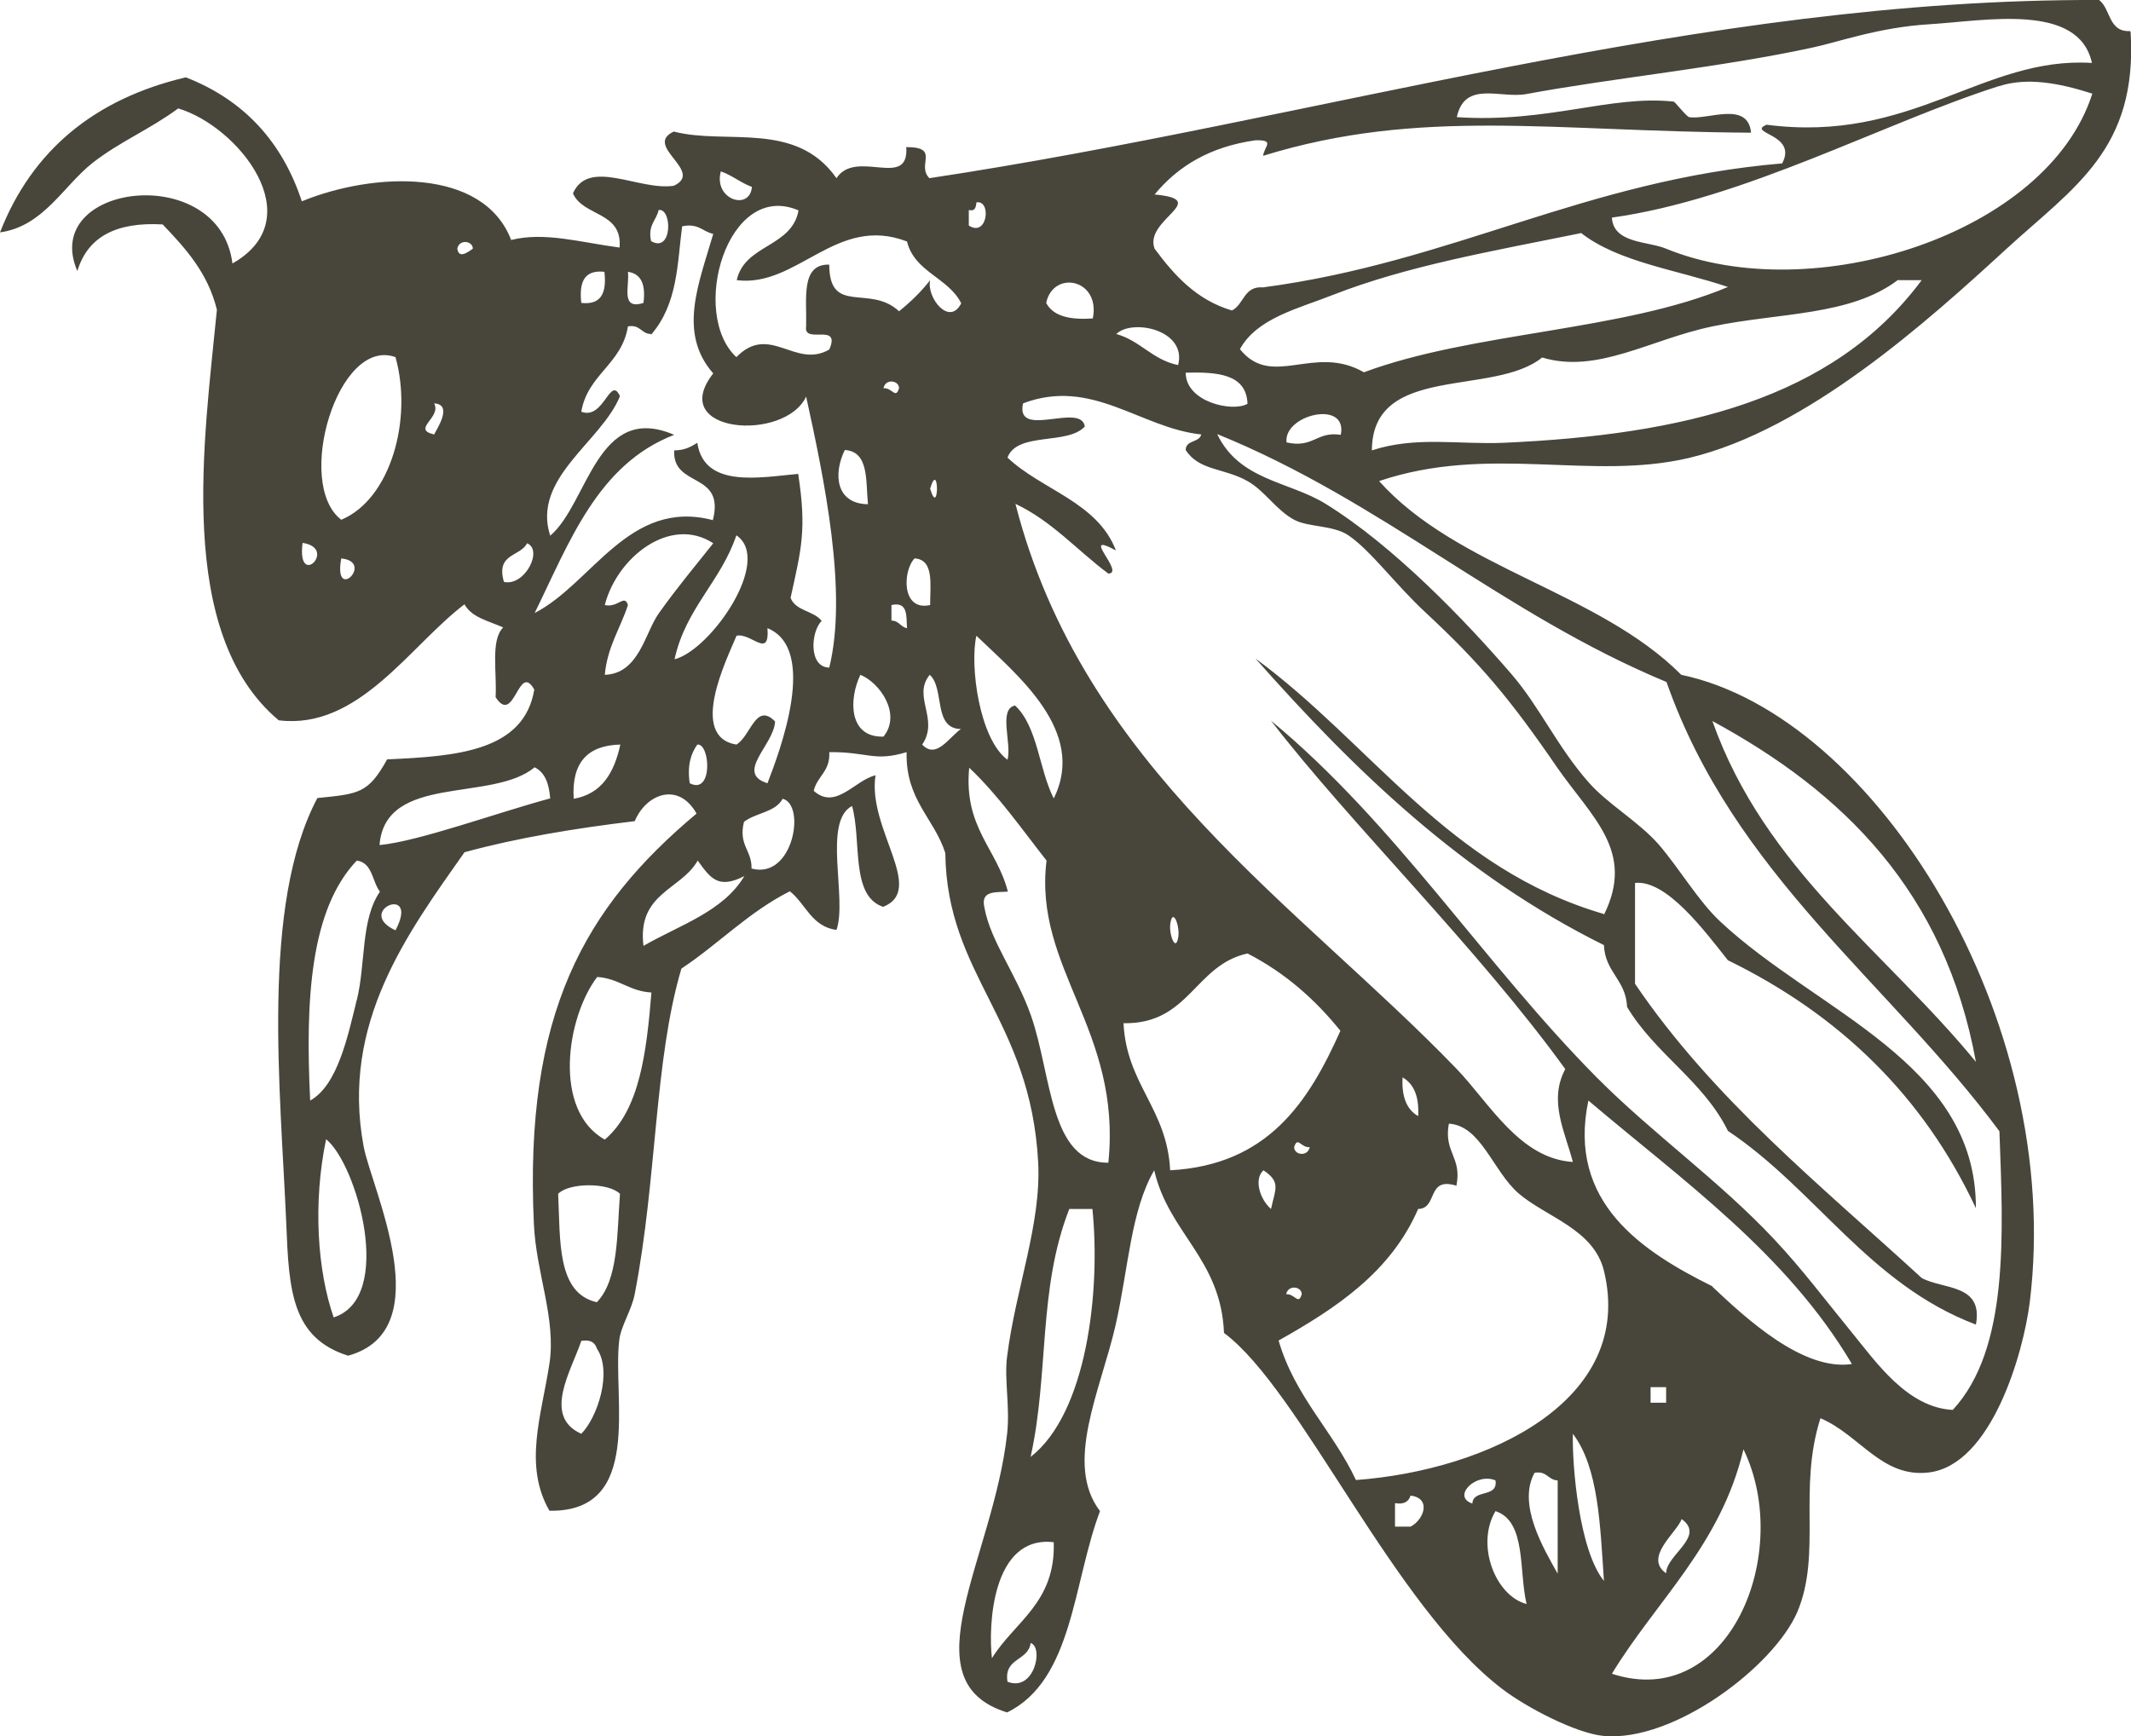 <?xml version="1.0" encoding="UTF-8"?>
<svg id="uuid-92bbad61-7031-41b2-8463-768ca86be8f7" data-name="uuid-41ba1bdb-06f9-48ee-99e1-2af3d5674119" xmlns="http://www.w3.org/2000/svg" viewBox="0 0 56.2 45.8">
  <path id="uuid-fc5ae6bb-3a30-4dcf-aa86-6ca12e8e7226" data-name="uuid-a02cc2c6-6baa-4bdc-8966-74bc88744c08" d="m56.19.84c.19,3.1-1.49,4.09-3.27,5.72-2.08,1.91-5.26,4.78-8.38,5.52-2.59.61-5.27-.37-8.17.61,2.06,2.3,5.79,2.92,7.97,5.11,5.11,1.07,10.11,9.07,9.19,16.55-.17,1.35-1.01,4.29-2.66,4.49-1.24.15-1.82-.99-2.86-1.43-.6,1.88.04,3.57-.61,5.11-.62,1.44-3.26,3.44-5.11,3.27-.72-.07-2-.73-2.66-1.23-2.87-2.17-5.33-7.9-7.35-9.4-.08-1.96-1.46-2.63-1.84-4.29-.62,1.06-.68,2.59-1.02,4.09-.4,1.73-1.36,3.65-.41,4.9-.71,1.87-.71,4.46-2.45,5.31-2.65-.82-.36-4.07,0-7.35.08-.71-.08-1.45,0-2.04.23-1.81.9-3.48.82-5.11-.2-3.8-2.41-4.92-2.45-8.17-.3-.93-1.05-1.4-1.02-2.66-.87.26-1.01-.01-2.04,0,.03.51-.32.63-.41,1.02.58.52,1.08-.28,1.63-.41-.22,1.41,1.34,3.02.2,3.47-.87-.29-.56-1.75-.82-2.66-.78.41-.12,2.44-.41,3.27-.66-.09-.81-.69-1.23-1.02-1.09.55-1.88,1.39-2.86,2.04-.72,2.43-.64,5.54-1.23,8.58-.08.43-.37.85-.41,1.23-.18,1.54.65,4.53-1.84,4.49-.69-1.2-.21-2.51,0-3.88.18-1.19-.35-2.38-.41-3.68-.26-5.56,1.33-8.35,4.29-10.83-.48-.85-1.33-.52-1.63.2-1.58.19-3.1.44-4.49.82-1.49,2.12-3.27,4.5-2.66,7.76.21,1.12,2.03,4.85-.41,5.52-1.49-.47-1.56-1.73-1.63-3.47-.15-3.54-.68-8.41.82-11.24,1.1-.11,1.34-.12,1.84-1.02,1.82-.08,3.61-.21,3.88-1.84-.42-.75-.52.97-1.02.2.04-.64-.14-1.5.2-1.84-.38-.17-.83-.26-1.02-.61-1.44,1.09-2.79,3.32-4.9,3.06-2.74-2.3-1.96-7.43-1.63-10.83-.24-.98-.83-1.62-1.43-2.25-1.23-.07-1.98.33-2.25,1.23-1-2.32,3.75-2.91,4.09-.2,2.1-1.19.15-3.62-1.43-4.09-.76.56-1.53.87-2.25,1.43-.78.61-1.3,1.68-2.45,1.84C.84,3.98,2.48,2.61,4.9,2.04c1.52.59,2.54,1.69,3.06,3.27,1.91-.78,4.79-.89,5.52,1.02.88-.22,1.81.06,2.86.2.08-.96-.96-.81-1.23-1.43.42-.94,1.75-.06,2.66-.2.82-.38-.82-1.05,0-1.43,1.37.36,3.22-.3,4.29,1.23.52-.79,1.92.31,1.84-.82.91,0,.26.47.61.82C34.73,3.16,44.84-.04,55.36,0c.31.24.24.85.82.82v.02Zm-14.5,5.31c-2.36.48-4.57.86-6.54,1.63-.91.36-2,.61-2.45,1.43.85,1.06,1.95-.15,3.27.61,2.88-1.07,6.82-1.08,9.6-2.25-1.32-.45-2.89-.65-3.88-1.43h0Zm-8.38,1.43c5-.66,8.48-2.83,13.69-3.27.42-.78-.95-.79-.41-1.02,3.84.5,5.71-1.81,8.58-1.63-.35-1.6-2.81-1.11-4.29-1.02-1.33.08-2.4.47-3.06.61-2.37.52-5.37.82-7.56,1.23-.68.13-1.63-.37-1.84.61,2.41.16,4.05-.59,5.72-.41.03,0,.34.4.41.41.48.08,1.55-.44,1.63.41-5.24-.03-8.72-.67-12.87.61.04-.26.32-.42-.2-.41-1.2.17-2.04.68-2.66,1.43,1.52.14-.29.66,0,1.43.52.7,1.1,1.35,2.04,1.63.32-.16.31-.65.82-.61Zm19.41-5.31c-3.07.98-6.71,2.98-10.21,3.47.04.69.96.62,1.43.82,3.86,1.58,10.06-.38,11.24-4.09-.9-.29-1.73-.43-2.45-.2h-.01Zm-32.89,2.66c-.3-.11-.51-.3-.82-.41-.2.75.77,1.05.82.41Zm-.41,4.49c.88-.9,1.55.32,2.45-.2.32-.73-.69-.12-.61-.61.02-.73-.15-1.65.61-1.63,0,1.35,1.07.51,1.84,1.23.3-.24.58-.51.82-.82-.1.46.51,1.23.82.61-.34-.68-1.23-.82-1.43-1.63-1.86-.72-2.89,1.22-4.49,1.02.21-.95,1.45-.86,1.63-1.84-1.88-.81-2.89,2.73-1.63,3.88h0Zm6.13-3.88v.41c.5.32.6-.69.2-.61-.01.12-.03.24-.2.2Zm1.02,0c.13.13-.09-.09,0,0h0Zm-9.4.82c.57.33.56-.88.2-.82-.06.28-.29.39-.2.82Zm0,2.45c-.26,0-.28-.26-.61-.2-.16,1-1.06,1.26-1.23,2.25.6.23.76-.98,1.02-.41-.49,1.21-2.33,2.16-1.84,3.68,1-.84,1.23-3.54,3.27-2.66-2.02.78-2.76,2.83-3.68,4.7,1.52-.78,2.49-3.03,4.7-2.45.33-1.29-1.07-.84-1.02-1.84.28,0,.45-.1.61-.2.18,1.21,1.66.91,2.66.82.23,1.48.08,1.99-.2,3.27.13.35.62.34.82.61-.28.26-.36,1.22.2,1.23.49-1.99-.13-4.96-.61-7.15-.56,1.21-3.69.97-2.45-.61-.94-1.07-.38-2.37,0-3.68-.28-.06-.39-.29-.82-.2-.13.98-.11,2.04-.82,2.86v-.02Zm-4.7-2.25c0-.21-.36-.26-.41,0,.04.25.23.13.41,0Zm2.86,1.43c.54.06.67-.28.61-.82-.54-.06-.67.28-.61.82Zm1.64,0c.06-.47-.05-.77-.41-.82.05.36-.21,1.02.41.82Zm10.62,0c.19.36.64.45,1.23.41.21-1.04-1.04-1.29-1.23-.41Zm22.47-.61c-1.26.96-3.13.86-4.9,1.23-1.64.34-3.03,1.26-4.49.82-1.28,1.04-4.48.15-4.49,2.45,1.16-.38,2.28-.15,3.47-.2,4.73-.21,8.69-1.14,11.03-4.29h-.62Zm-18.99,2.25c.24-.93-1.21-1.23-1.63-.82.64.18.95.68,1.63.82Zm-22.07,4.08c1.3-.54,1.89-2.65,1.43-4.29-1.52-.55-2.67,3.34-1.43,4.29Zm23.9-3.06c-.03-.79-.8-.84-1.63-.82,0,.78,1.25,1.05,1.63.82Zm-9.19-.41c0-.21-.36-.26-.41,0,.23-.02.32.3.41,0Zm18.59,13.89c.83-1.67-.31-2.56-1.23-3.88-1.24-1.81-2.03-2.75-3.47-4.09-.78-.72-1.45-1.64-2.04-2.04-.4-.27-1.06-.21-1.43-.41-.48-.26-.77-.76-1.23-1.02-.62-.35-1.28-.27-1.63-.82,0-.27.36-.19.41-.41-1.61-.17-2.88-1.51-4.7-.82-.21.96,1.53-.04,1.63.61-.46.5-1.78.13-2.04.82.91.86,2.37,1.17,2.86,2.45-.99-.54.26.6-.2.61-.82-.61-1.48-1.38-2.45-1.84,1.78,6.95,7.49,10.6,11.64,14.91.87.91,1.66,2.36,3.06,2.45-.2-.78-.65-1.61-.2-2.45-2.31-3.2-5.66-6.46-7.76-9.19,3.28,2.71,5.6,6.39,8.58,9.4,1.5,1.51,3.24,2.73,4.7,4.29.74.79,1.32,1.57,2.04,2.45.63.77,1.46,1.98,2.66,2.04,1.49-1.61,1.33-4.63,1.23-7.35-2.93-3.95-6.99-6.76-8.78-11.85-4.33-1.8-7.49-4.77-11.85-6.54.59,1.23,1.89,1.24,2.86,1.84,1.78,1.1,3.66,3.05,4.9,4.49.75.87,1.21,1.92,2.04,2.86.5.57,1.3,1.02,1.84,1.63.56.65,1.05,1.5,1.63,2.04,2.54,2.38,6.75,3.71,6.74,7.56-1.39-2.97-3.61-5.11-6.54-6.54-.62-.78-1.62-2.13-2.45-2.04v2.66c2.06,3.04,4.9,5.32,7.56,7.76.57.31,1.63.15,1.43,1.23-2.82-1.07-4.21-3.55-6.54-5.11-.65-1.32-1.92-2.03-2.66-3.27-.03-.72-.58-.91-.61-1.63-3.73-1.85-6.57-4.6-9.19-7.56,3.06,2.25,5.08,5.54,9.19,6.74v.02ZM11.45,11.46c.06-.13.51-.79,0-.82.2.38-.61.68,0,.82Zm22.48.21c.71.16.79-.3,1.43-.2.19-.94-1.52-.53-1.43.2Zm-11.04,1.63c-.06-.62.03-1.39-.61-1.43-.31.63-.24,1.42.61,1.43Zm-9.39-.41c.13.13-.09-.09,0,0h0Zm11.03,0c.24.81.24-.81,0,0h0Zm-8.58,3.07c.35.08.52-.3.61,0-.2.62-.54,1.09-.61,1.84.91-.03,1.06-1.12,1.43-1.63.49-.69.94-1.22,1.43-1.84-1.13-.74-2.54.37-2.86,1.63Zm1.84,1.43c.95-.24,2.6-2.61,1.63-3.27-.41,1.22-1.34,1.93-1.63,3.27Zm-9.81-3.07c-.16,1.24.94.14,0,0h0Zm5.31,1.03c.55.12,1.04-.84.61-1.02-.18.36-.83.26-.61,1.02Zm-4.29-.62c-.22,1.19.89.09,0,0h0Zm15.53,1.23c0-.54.11-1.2-.41-1.23-.31.31-.36,1.4.41,1.23Zm-1.02.41c.2,0,.24.17.41.2-.02-.32.03-.71-.41-.61v.41Zm-4.09.41c-.25.6-1.27,2.65,0,2.86.38-.22.51-1.13,1.02-.61-.02.61-1.07,1.36-.2,1.63.32-.83,1.35-3.54,0-4.09.06.83-.43.11-.82.2h0Zm7.15,3.26c.12-.42-.25-1.34.2-1.43.6.56.63,1.69,1.02,2.45.88-1.77-.96-3.25-2.04-4.29-.18.79.08,2.73.82,3.27Zm-3.27-.61c.48-.59-.09-1.42-.61-1.63-.31.65-.31,1.66.61,1.63Zm1.02.21c.37.39.69-.17,1.02-.41-.74-.01-.42-1.07-.82-1.43-.47.57.26,1.17-.2,1.84Zm27.79,8.37c-.82-4.49-3.5-7.12-6.95-8.99,1.39,3.92,4.56,6.07,6.95,8.99Zm-36.98-6.94c.75-.13,1.07-.7,1.23-1.43-.87.02-1.29.48-1.23,1.43Zm3.06-.41c.62.32.54-1.06.2-1.02-.17.24-.27.55-.2,1.02Zm-8.17,1.63c1.03-.1,3.08-.85,4.49-1.23-.03-.38-.13-.68-.41-.82-1.12.93-3.93.16-4.09,2.04h0Zm16.55,1.23c-.32.02-.71-.03-.61.41.16.9.84,1.75,1.23,2.86.55,1.57.49,3.89,2.04,3.88.36-3.51-1.98-5.12-1.63-7.97-.66-.84-1.27-1.72-2.04-2.45-.15,1.58.73,2.13,1.02,3.27h-.01Zm-6.95-1.84c-.15.62.21.74.2,1.23,1.1.3,1.44-1.69.82-1.84-.19.36-.72.37-1.02.61Zm-9.19,2.86c.66-1.25-1.1-.51,0,0h0Zm-1.02,1.84c.24-.98.1-2.12.61-2.86-.21-.27-.19-.76-.61-.82-1.23,1.29-1.36,3.68-1.23,6.33.72-.4.99-1.68,1.23-2.66h0Zm7.56-1.43c.95-.55,2.1-.9,2.66-1.84-.69.35-.89.06-1.23-.41-.44.78-1.6.85-1.43,2.25Zm8.58-1.84c.13.13-.09-.09,0,0h0Zm5.52,1.63c.06-.28-.13-.8-.2-.41-.06.28.13.8.2.41Zm1.83.41c-1.4.31-1.53,1.87-3.27,1.84.08,1.62,1.15,2.25,1.23,3.88,2.58-.14,3.65-1.8,4.49-3.68-.67-.83-1.46-1.53-2.45-2.04Zm-16.95,4.91c.92-.78,1.1-2.3,1.23-3.88-.58-.03-.85-.37-1.43-.41-.81,1.06-1.18,3.52.2,4.29Zm21.45-.62c.03-.51-.11-.85-.41-1.02-.03.51.11.85.41,1.02Zm7.76,4.5c.91.86,2.4,2.23,3.68,2.04-1.72-2.91-4.44-4.82-6.95-6.95-.57,2.7,1.44,3.99,3.27,4.9h0Zm-6.74-2.66c-.81-.26-.49.6-1.02.61-.72,1.66-2.15,2.61-3.68,3.47.43,1.48,1.43,2.38,2.04,3.68,3.48-.26,7.37-2.1,6.54-5.52-.27-1.1-1.53-1.42-2.25-2.04-.68-.59-.99-1.79-1.84-1.84-.14.76.35.88.2,1.63h0Zm-29.62,3.47c1.62-.52.61-4.05-.2-4.7-.35,1.68-.23,3.47.2,4.7Zm25.74-4.49c-.23.02-.32-.3-.41,0,0,.21.36.26.41,0Zm-1.02,1.63c.11-.52.27-.71-.2-1.02-.26.24-.09.77.2,1.02Zm-18.8-.4c.06,1.23-.04,2.62,1.02,2.86.57-.59.53-1.78.61-2.86-.3-.3-1.34-.3-1.63,0Zm12.46,6.94c1.48-1.15,1.85-4.36,1.63-6.54h-.61c-.83,2.12-.53,4.33-1.02,6.54Zm8.79-5.72c.13.13-.09-.09,0,0h0Zm-1.02,1.02c.13.13-.09-.09,0,0h0Zm-.62.41c0-.21-.36-.26-.41,0,.23-.02.32.3.41,0Zm-19,3.68c.42-.42.83-1.63.41-2.25-.05-.16-.17-.24-.41-.2-.26.78-1.03,1.99,0,2.45Zm28.2-.82h.41v-.41h-.41v.41Zm-1.23,4.7c-.1-1.46-.14-2.99-.82-3.88-.02.82.16,3.07.82,3.88Zm.21,2.45c3.09,1.01,4.79-3.2,3.47-5.92-.6,2.53-2.29,3.98-3.47,5.92Zm-1.43-2.65v-2.45c-.26-.01-.28-.26-.61-.2-.46.83.24,2,.61,2.66h0Zm-2.25-1.84c.02-.39.68-.14.61-.61-.52-.22-1.16.43-.61.61Zm-2.04,0v.61h.41c.35-.18.56-.75,0-.82-.05.16-.17.24-.41.2h0Zm-9.4.2c.13.13-.09-.09,0,0h0Zm12.87,2.45c-.21-.88,0-2.18-.82-2.45-.53.89,0,2.24.82,2.45Zm3.68-.81c0-.49,1.05-.97.41-1.43-.13.36-1.01,1.01-.41,1.43Zm-17.78,2.24c.6-.97,1.68-1.46,1.63-3.06-1.63-.19-1.73,2.21-1.63,3.06Zm.41.62c.71.28.96-.92.61-1.02-.06.48-.71.38-.61,1.02Z" style="fill: #48463b; fill-rule: evenodd; stroke-width: 0px;"/>
</svg>